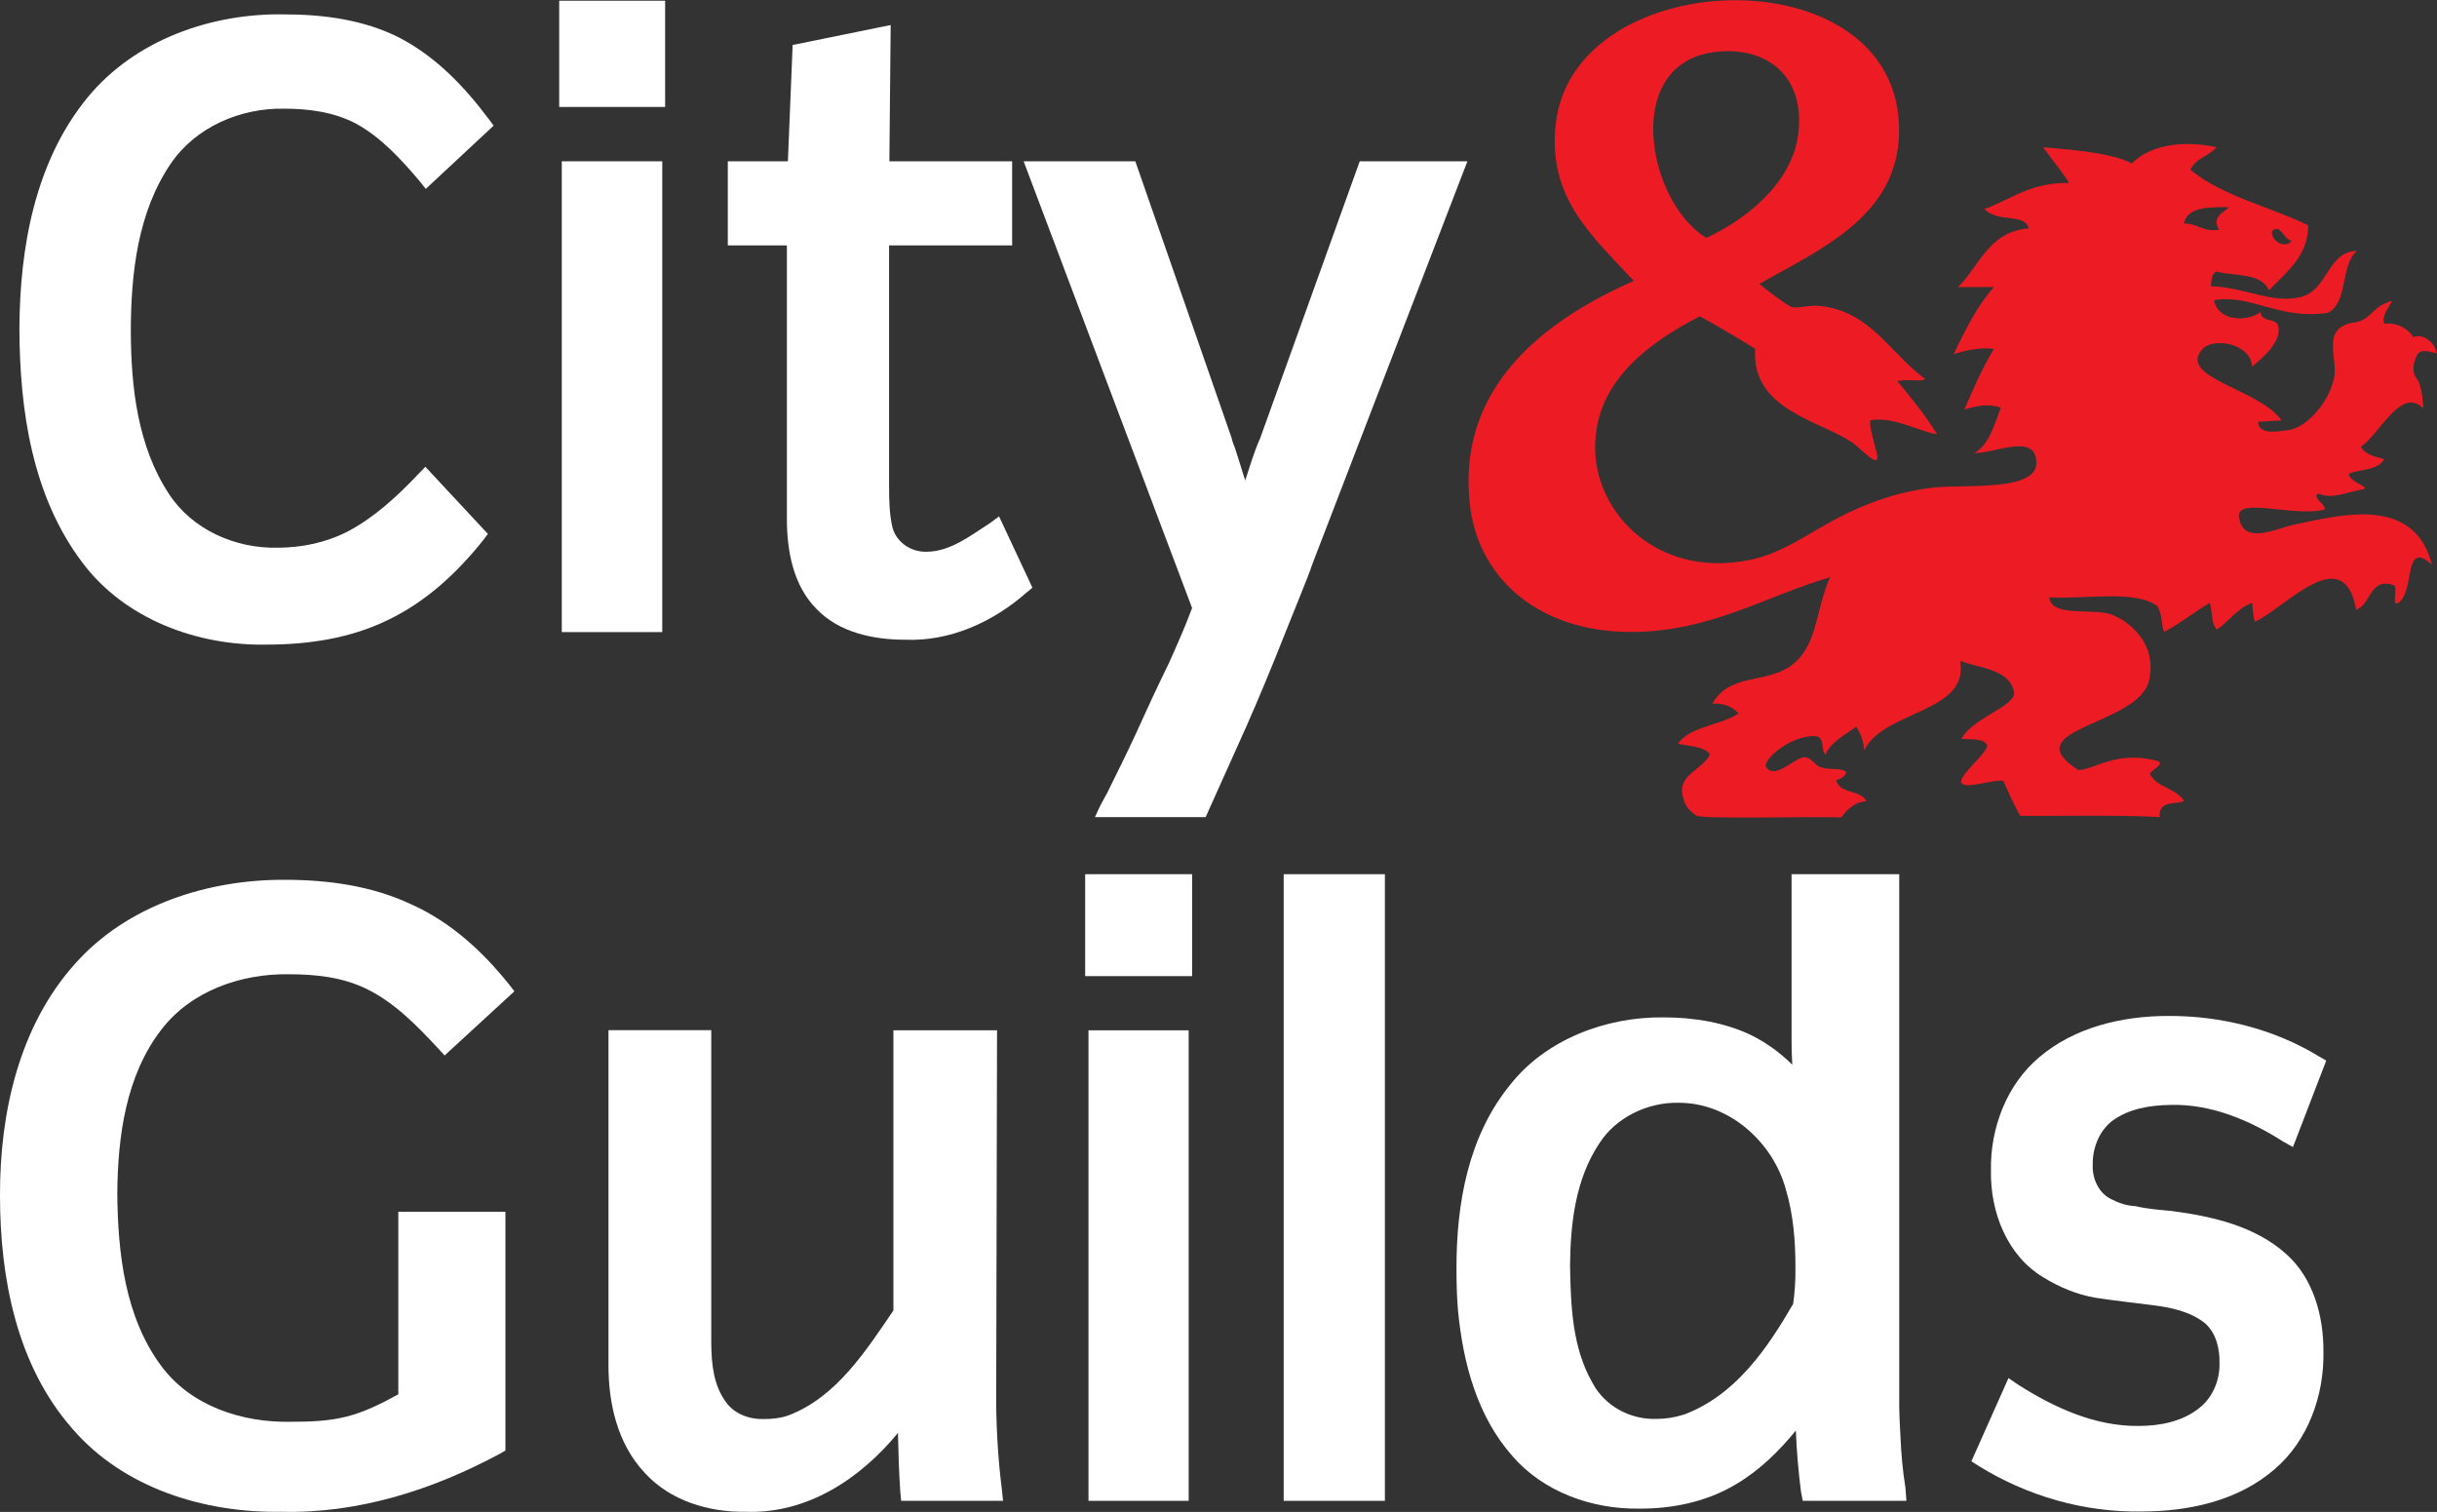 <?xml version="1.0" encoding="UTF-8"?>
<svg id="Layer_1" data-name="Layer 1" xmlns="http://www.w3.org/2000/svg" viewBox="0 0 169.53 105.17">
  <rect x="0" y="0" width="169.53" height="105.17" fill="#333333" stroke="none"/>
  <defs>
    <style>
      .cls-1 {
        fill: #fff;
      }

      .cls-2 {
        fill: #ed1c24;
      }
    </style>
  </defs>
  <path class="cls-2" d="M133.92,26.31c-.03.32-1.25,0-1.93.21,1.04,1.23,1.95,2.38,2.76,3.68-1.19-.14-2.84-1.21-4.6-.98-.21.06.17,1.34.4,2.29.35,1.35-1.19-.42-1.77-.78-2.29-1.5-6.97-2.27-6.68-6.47-1.24-.77-2.53-1.53-3.85-2.26-3.52,1.82-6.9,4.35-7.25,8.38-.49,4.89,4.02,9.91,10.67,8.58,2.26-.43,4.11-1.85,6.13-2.9,2.06-1.1,4.47-1.92,6.78-2.15,1.99-.22,7.13.3,7.08-1.72-.02-2.1-2.81-.67-4.32-.67,1.05-.6,1.38-1.94,1.85-3.17-.99-.31-1.68-.09-2.53.12.61-1.41,1.27-2.95,2.05-4.2-.83-.12-1.89.06-2.81.37.8-1.65,1.65-3.39,2.81-4.67h-2.5c1.48-1.45,2.15-3.88,4.92-4.08-.27-1.1-2.12-.35-3.08-1.35,1.85-.67,3.26-1.88,5.88-1.81-.16-.36-1.26-1.73-1.8-2.49,1.37.14,4.67.32,6.17,1.13,1.23-1.25,3.44-1.65,5.9-1.13-.54.62-1.5.79-1.82,1.57,2.19,1.82,5.48,2.55,8.19,3.86,0,2.13-1.43,3.16-2.73,4.53-.51-1.22-2.31-.98-3.66-1.31-.32.14-.34.62-.38,1.02,2.4.07,4.27,1.26,6.29.74,1.88-.51,1.81-3.15,3.87-3.2-1.17.96-.59,3.67-2.04,4.31-3.39.5-5.32-1.32-7.89-.88.2,1.37,2.16,1.6,3.22.83.12.78,1.07.36,1.23.96.29,1.12-1.18,2.3-1.81,2.83-.09-1.61-2.66-2.04-3.42-1.25-1.92,2.01,3.99,2.81,5.47,5-.46,0-1.15.08-1.63.08.01.98,1.44.66,2.1.59,1.33-.19,2.83-1.97,3.18-3.62.29-1.39-.9-3.37,1.2-3.84,1.31-.09,1.41-1.03,2.43-1.38,1.06-.57-.49.69-.13,1.44.11,0,.17-.02.26-.02.69,0,1.39.37,1.77.96.49-.29,1.47.23,1.61,1.12-.64-.17-1.12-.29-1.36.1-.37.71-.32,1.34,0,1.7.2.2.42,1.29.42,2.03-1.52-1.58-3.07,1.84-4.33,2.66.27.56.98.69,1.61.87-.42.78-1.61.69-2.46,1,.05.67,1.73.96.89,1.12-.98.15-2.06.7-2.97.28-.69.17.91,1.03.25,1.14-2.12.44-5.93-.89-5.81.45.25,2.06,2.58.83,3.86.56,3.13-.64,8.32-2.09,9.57,2.79-2.01-1.79-1.16,1.74-2.3,2.63-.6.4,0-1.06-.38-1.21-1.64-.56-1.56,1.35-2.59,1.72-.87-4.91-4.99-.06-7.06.83-.11-.56-.12-.58-.17-1.31-1.03.34-1.64,1.31-2.46,1.85-.42-.42-.3-1.25-.49-1.85-1.1.62-2.04,1.43-3.18,2.01-.22-.46-.07-1.06-.47-1.79-1.56-1.15-4.98-.46-7.52-.61.11,1.38,2.92.77,4.22,1.16,1.45.5,3.32,2.17,2.71,4.67-.82,3.13-9.42,3.28-4.92,6.18,1,.04,2.57-1.35,5.36-.67.85.19-.17.58-.38.94.47.96,1.83.98,2.38,1.89-.46.27-1.79-.12-1.69,1.12-3.1-.2-9.66-.02-9.72-.11-.36-.65-.78-1.53-1.15-2.41-.67-.12-2.21.46-2.75.26-.87-.26,1.48-1.99,1.63-2.7-.2-.56-1.14-.42-1.8-.49.81-1.52,3.95-2.29,3.64-3.33-.36-1.51-2.35-1.57-3.74-2.09.69,3.61-5.31,3.44-6.66,6.21-.06-.67-.29-1.22-.56-1.63-.73.54-1.76,1.04-2.14,1.93-.37-.27.05-1.28-.81-1.28-1.76.02-3.59,1.7-3.32,2.16.66.97,2.12-.86,2.8-.68.53.17.56.6,1.15.73.61.16,1.23-.02,1.63.29-.04.27-.42.52-.71.56.27,1.04,1.67.61,2.11,1.48-.69,0-1.25.45-1.76,1.12-1.87-.08-9.74.14-10.08-.13-.56-.38-.8-.75-.91-1.23-.47-1.63,1.27-1.85,1.87-3.03-.37-.53-1.48-.58-2.23-.73.78-1.21,3.01-1.28,4.22-2.12-.44-.42-.93-.72-1.82-.67,1.11-2.09,3.68-1.41,5.38-2.59,1.96-1.36,1.72-3.76,2.8-6.21-4.6,1.36-8.36,3.81-13.87,3.81-6.18,0-10.45-3.52-11.15-8.58-1.12-8.42,5.19-13.11,11.36-15.84-2.92-3.17-5.98-5.76-5.43-10.86,1.17-11.3,23.98-11.95,23.89.43-.03,5.94-5.52,8.24-9.72,10.64.69.58,1.89,1.45,2.21,1.59.36.17,1.3-.17,2.08-.05,3.47.41,4.78,3.26,7.22,5.05ZM125.09,9.35c.56-4.37-2.61-6.32-6.19-5.67-6.03,1.14-4.23,10.41-.2,12.87,2.73-1.27,5.94-3.76,6.39-7.2ZM155.08,14.41c-1.43,0-2.91-.04-3.15,1.14.98-.01,1.29.6,2.44.44-.5-.89.19-1.14.71-1.58ZM159.41,16.75c-.58-.12-.76-1.21-1.35-.69-.13.72.97,1.28,1.35.69Z"/>
  <g>
    <path class="cls-1" d="M34.35,8.73l-4.73,4.41-.43-.54c-1.29-1.52-2.68-3.05-4.44-4.01-1.53-.8-3.29-1.03-4.97-1.03-3.04-.06-6.17,1.26-7.92,3.85-2.28,3.37-2.75,7.61-2.76,11.59.01,3.92.47,8.05,2.66,11.37,1.61,2.46,4.57,3.78,7.5,3.73,1.7,0,3.4-.34,4.95-1.14,1.85-.98,3.42-2.44,4.87-3.96l.51-.53,4.35,4.67-.37.49c-1.81,2.26-3.98,4.26-6.61,5.51-2.61,1.27-5.52,1.7-8.43,1.7-4.81.09-9.86-1.77-12.81-5.72-3.49-4.62-4.35-10.61-4.37-16.24.02-5.66,1.09-11.66,4.75-16.11C9.39,2.77,14.7.91,19.77,1c2.73,0,5.52.37,7.97,1.6,2.55,1.31,4.56,3.41,6.25,5.67l.35.47Z"/>
    <path class="cls-1" d="M46.27,7.44h-7.37V.05h7.37v7.4Z"/>
    <path class="cls-1" d="M71.43,41.2c-2.32,2.06-5.34,3.43-8.46,3.3-2.22,0-4.58-.5-6.15-2.12-1.65-1.65-2.08-4.07-2.08-6.3v-19.01h-4.11v-5.85h4.18l.33-8.09,6.82-1.39-.09,9.48h8.54v5.85h-8.56v16.77c0,.96.02,1.94.23,2.83.26,1.03,1.27,1.73,2.35,1.71,1.69,0,3.08-1.13,4.45-2l.62-.46,2.32,4.96-.38.32Z"/>
    <path class="cls-1" d="M102.08,11.22l-10.76,27.95c-.25.74-.56,1.49-.84,2.19-.37.93-.75,1.87-1.12,2.79-.86,2.17-1.72,4.26-2.66,6.39l-2.83,6.3h-7.7l.35-.76c.16-.31.34-.62.51-.94.68-1.38,1.36-2.74,2-4.13.73-1.62,1.49-3.26,2.28-4.87.56-1.25,1.12-2.5,1.6-3.8l.02-.04-11.72-31.08h7.77l6.7,19.25c.05.23.13.45.23.69.12.36.24.76.36,1.13.13.4.23.78.37,1.16v-.08c.32-.98.61-1.96,1.03-2.9l6.92-19.25h7.49Z"/>
    <path class="cls-1" d="M69.78,104.4h-7.09l-.06-.62c-.09-1.3-.13-2.62-.16-3.94v-.17c-2.63,3.21-6.34,5.65-10.6,5.49-2.58.04-5.26-.77-7.02-2.71-1.91-2.03-2.54-4.87-2.52-7.57v-23.22h7.15v21.84c.02,1.37.15,2.83,1,4,.6.87,1.68,1.25,2.71,1.21.56,0,1.14-.07,1.65-.25,3.33-1.26,5.38-4.47,7.31-7.3v-19.49h7.21l-.06,25.95c.02,2.05.15,4.04.4,6.03l.08.76Z"/>
    <path class="cls-1" d="M82.93,67.9h-7.44v-7.09h7.44v7.09Z"/>
    <path class="cls-1" d="M96.34,104.4h-7.04v-43.59h7.04v43.59Z"/>
    <path class="cls-1" d="M132.63,104.4h-7.22l-.12-.6c-.18-1.43-.31-2.86-.36-4.29-1.19,1.45-2.53,2.78-4.21,3.76-2.01,1.2-4.39,1.69-6.71,1.67-3.29.05-6.64-1.18-8.76-3.61-2.5-2.8-3.47-6.53-3.82-10.13-.09-1-.11-2.01-.11-3.02,0-4.43.8-9.14,3.75-12.74,2.46-3.12,6.64-4.73,10.7-4.67,2.05,0,4.21.35,6.06,1.24,1.07.53,2.03,1.24,2.85,2.05-.04-.58-.05-1.15-.05-1.74v-11.51h7.49v37.03c0,.27.02.56.02.81.02.44.05.91.07,1.36.05,1.15.15,2.3.34,3.46l.07.93ZM117.12,98.41c3.61-1.34,5.83-4.62,7.62-7.71.12-.83.17-1.67.16-2.52,0-1.83-.14-3.68-.67-5.45-.86-3.18-3.84-6.02-7.45-6.02-2.17-.05-4.38,1.03-5.52,2.82-1.67,2.5-2.01,5.58-2.04,8.49.05,2.79.14,5.7,1.57,8.19.83,1.57,2.61,2.56,4.45,2.49.65,0,1.27-.1,1.9-.3Z"/>
    <path class="cls-1" d="M161.82,73.79l-2.31,6-.68-.38c-2.31-1.48-5.03-2.63-7.83-2.55-1.43.02-2.91.25-4.09,1.13-.91.72-1.35,1.92-1.33,3.03-.04.93.38,1.94,1.26,2.38.51.27,1.08.47,1.69.5h.07l.03.02c.81.18,1.63.24,2.46.32,2.82.37,5.79,1.05,7.95,2.99,1.89,1.68,2.61,4.33,2.59,6.82.05,3.02-1.07,6.18-3.42,8.17-2.54,2.19-5.96,2.92-9.24,2.92-3.98.07-7.94-1.07-11.33-3.17l-.5-.32,2.58-5.79.64.44c2.52,1.61,5.39,2.93,8.43,2.89,1.45,0,3.02-.3,4.18-1.23.94-.72,1.45-1.92,1.43-3.11.02-1.02-.22-2.09-.99-2.79-1.05-.85-2.43-1.12-3.73-1.28-1.31-.16-2.61-.31-3.93-.51-1.28-.22-2.5-.74-3.56-1.39-2.57-1.51-3.74-4.58-3.69-7.44-.06-2.95,1.09-5.99,3.35-7.89,2.46-2.1,5.79-2.88,8.98-2.88,3.66-.02,7.37.91,10.48,2.81l.51.29Z"/>
    <path class="cls-1" d="M46.07,43.97h-6.99V11.22h6.99v32.75Z"/>
    <path class="cls-1" d="M82.69,104.4h-6.97v-32.73h6.97v32.73Z"/>
    <path class="cls-1" d="M35.79,68.95l-4.86,4.47-.45-.49c-1.48-1.59-3.02-3.18-4.96-4.13-1.68-.83-3.57-1.03-5.43-1.03-3.3-.05-6.79,1.14-8.87,3.86-2.47,3.2-3.03,7.44-3.06,11.41.04,4.13.53,8.58,3.06,11.98,2.06,2.79,5.63,3.95,9,3.88,1.32,0,2.65-.04,3.93-.37,1.25-.32,2.43-.92,3.56-1.54v-12.7h7.45v16.61l-.36.21c-4.69,2.53-9.89,4.19-15.25,4.05-5.31.09-10.94-1.63-14.5-5.76C1.16,94.99,0,88.9,0,83.16c-.02-5.72,1.32-11.78,5.23-16.13,3.62-4.07,9.24-5.86,14.59-5.83,3,0,6.08.42,8.82,1.72,2.69,1.21,4.92,3.24,6.75,5.53l.39.5Z"/>
  </g>
</svg>